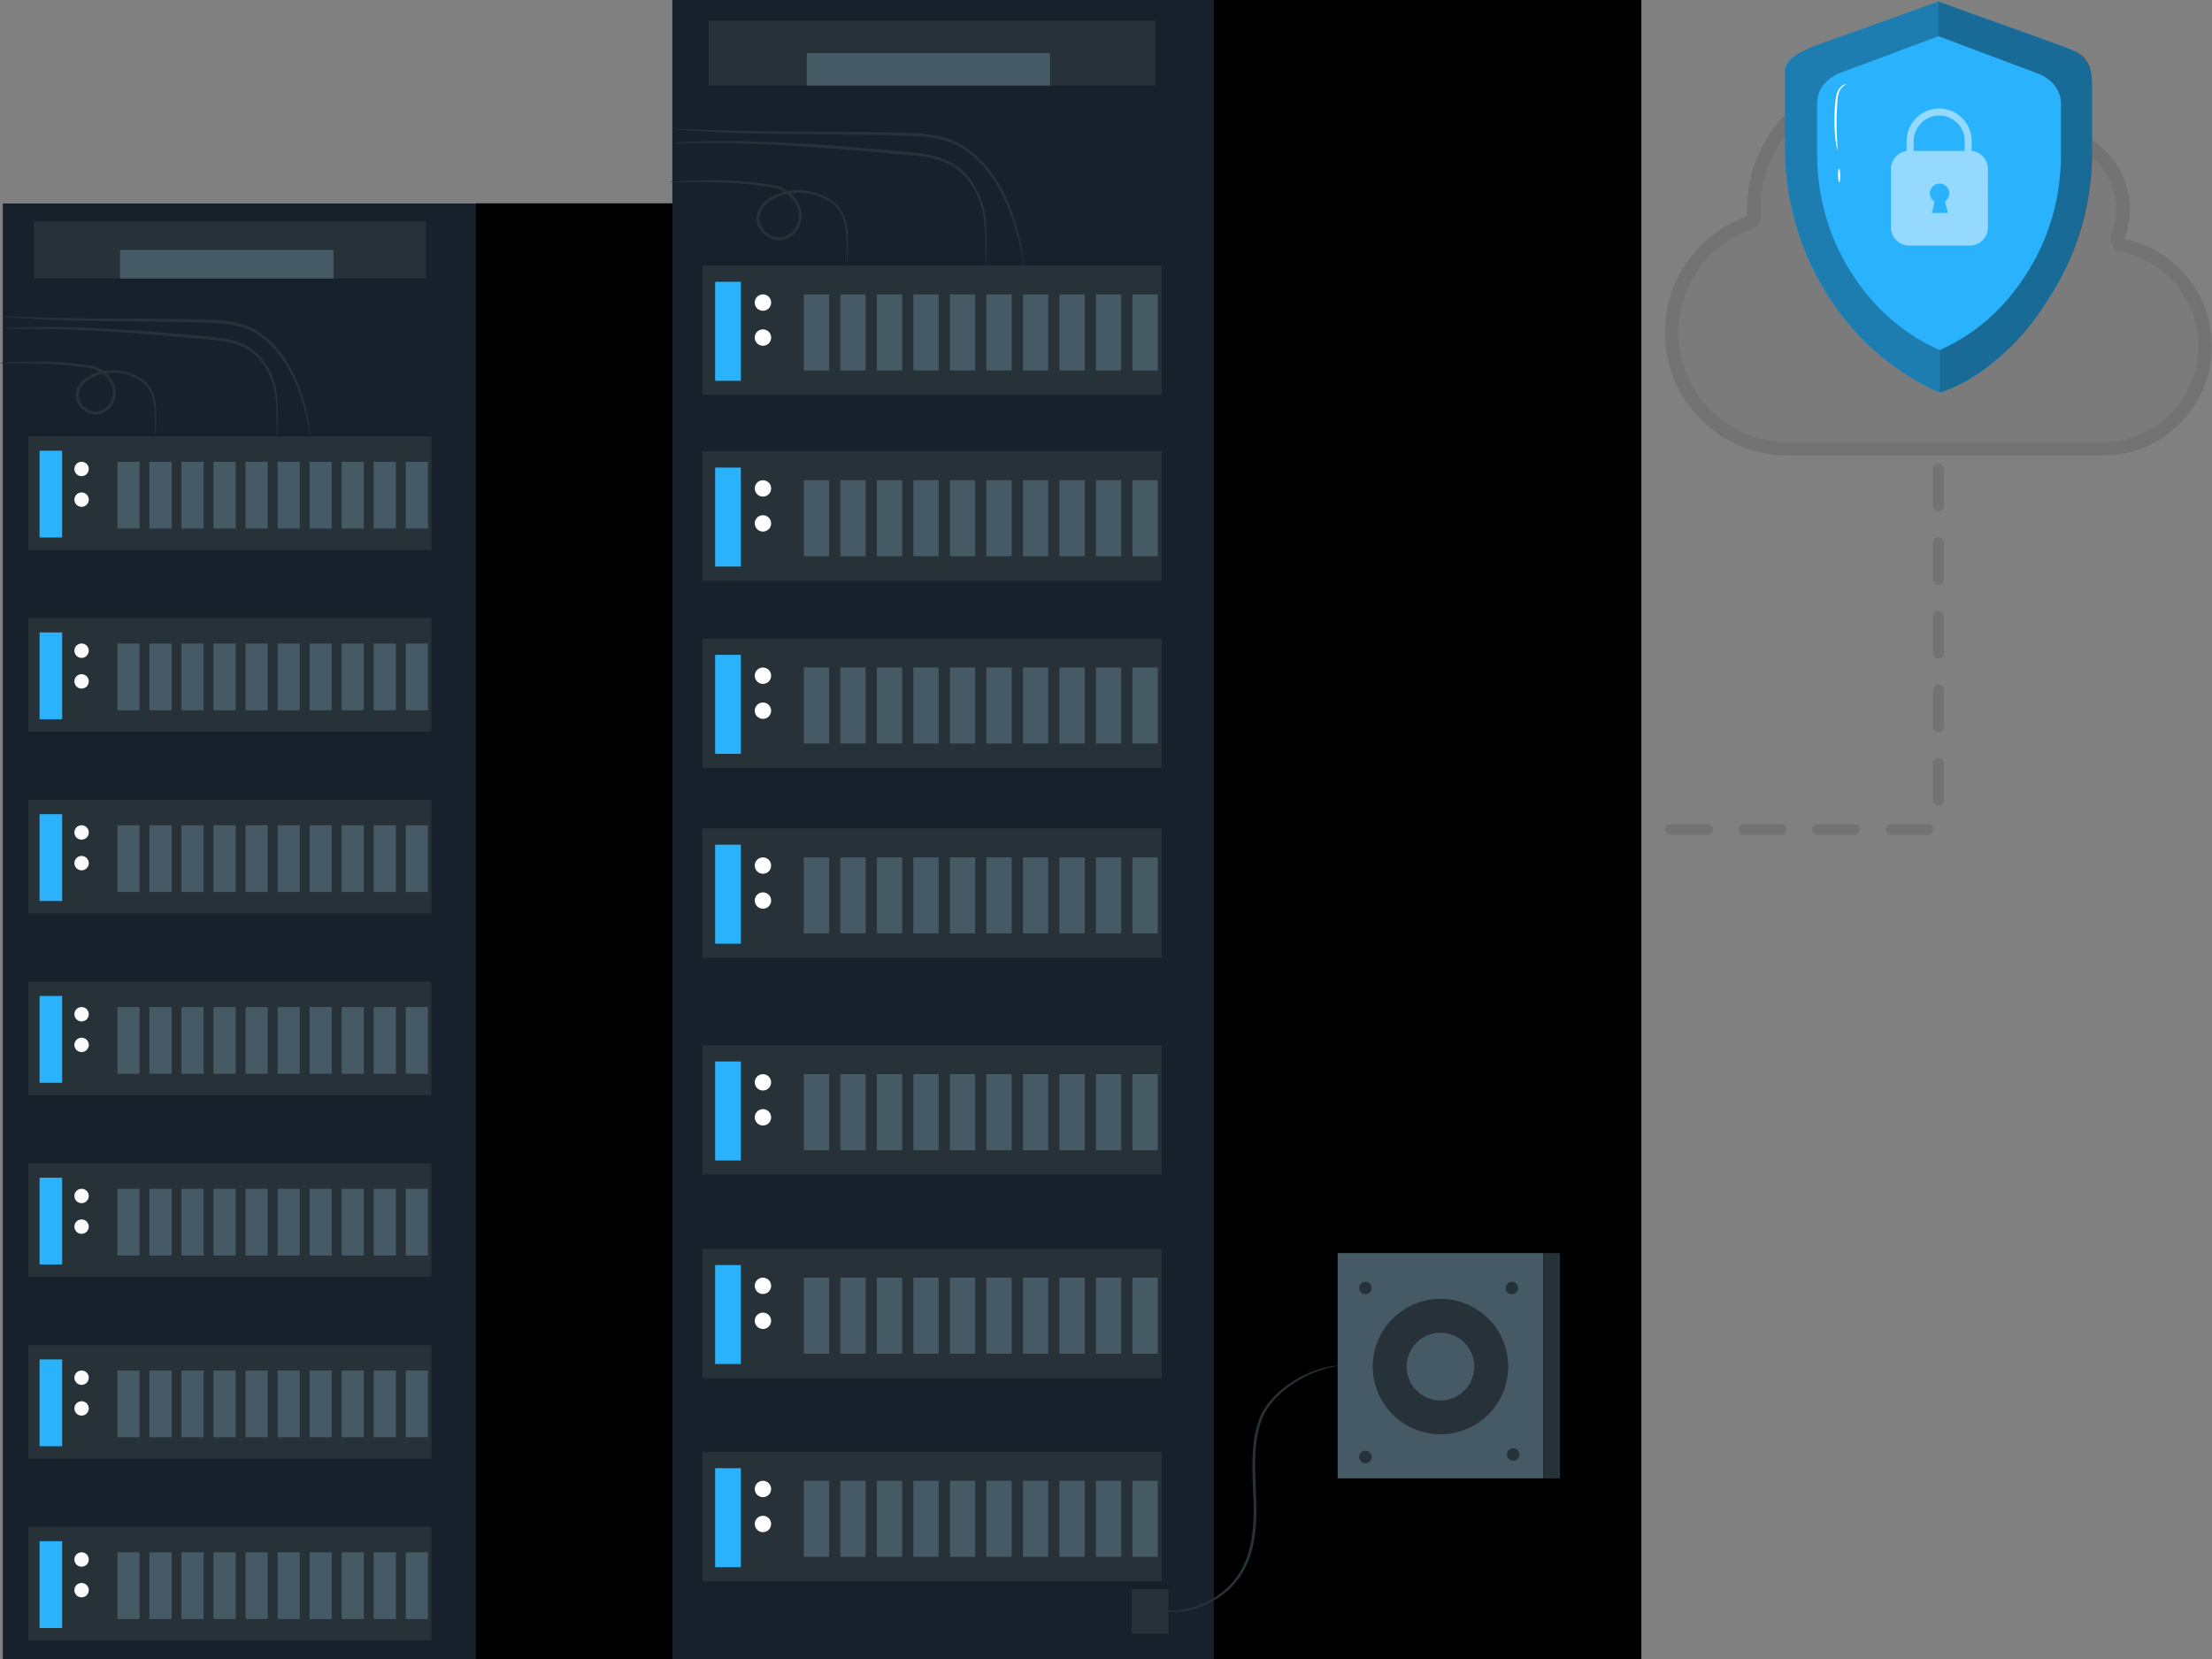 <svg xmlns="http://www.w3.org/2000/svg" fill="none" viewBox="0 0 6016 4512"><rect x="0" y="0" width="6016" height="4512" fill="#808080" stroke="none"/><g clip-path="url(#a)"><path fill="#16212B" d="M1299.86 553.434H7.625V4512H1299.86z"/><path fill="#000" d="M2318.9 553H1294.2v3959h1024.7z"/><path fill="#263238" d="M1173.18 1186.88H77.004v308.57H1173.18z"/><path fill="#2AB2FC" d="M169.054 1225.76h-61.441v236.16h61.441z"/><path fill="#FAFAFA" d="M241.396 1275.48c0 10.82-8.69 19.51-19.514 19.51a19.454 19.454 0 0 1-19.515-19.51c0-10.83 8.69-19.52 19.515-19.52a19.456 19.456 0 0 1 19.514 19.52M241.396 1358.85c0 10.83-8.69 19.52-19.514 19.52a19.456 19.456 0 0 1-19.515-19.52c0-10.82 8.69-19.51 19.515-19.51a19.454 19.454 0 0 1 19.514 19.51"/><path fill="#455A64" d="M379.641 1255.96h-60.373v181.43h60.373zM466.826 1255.96h-60.373v181.43h60.373zM553.895 1255.96h-60.372v181.43h60.372zM641.084 1255.96h-60.373v181.43h60.373zM728.154 1255.96h-60.373v181.43h60.373zM815.334 1255.96h-60.373v181.43h60.373zM902.404 1255.96h-60.373v181.43h60.373zM989.592 1255.96h-60.373v181.43h60.373zM1076.66 1255.96h-60.37v181.43h60.37zM1163.91 1255.96h-60.37v181.43h60.37z"/><path fill="#263238" d="M1173.18 1681.29H77.004v308.58H1173.18z"/><path fill="#2AB2FC" d="M169.054 1720.03h-61.441v236.16h61.441z"/><path fill="#FAFAFA" d="M241.396 1769.74c0 10.83-8.69 19.52-19.514 19.52a19.456 19.456 0 0 1-19.515-19.52c0-10.82 8.69-19.51 19.515-19.51a19.454 19.454 0 0 1 19.514 19.51M241.396 1853.12c0 10.82-8.69 19.51-19.514 19.51a19.454 19.454 0 0 1-19.515-19.51c0-10.83 8.69-19.52 19.515-19.52a19.456 19.456 0 0 1 19.514 19.52"/><path fill="#455A64" d="M379.641 1750.23h-60.373v181.42h60.373zM466.826 1750.23h-60.373v181.42h60.373zM553.895 1750.23h-60.372v181.42h60.372zM641.084 1750.23h-60.373v181.42h60.373zM728.154 1750.23h-60.373v181.42h60.373zM815.334 1750.23h-60.373v181.42h60.373zM902.404 1750.23h-60.373v181.42h60.373zM989.592 1750.23h-60.373v181.42h60.373zM1076.66 1750.23h-60.37v181.42h60.37zM1163.91 1750.23h-60.37v181.42h60.37z"/><path fill="#263238" d="M1173.18 2175.56H77.004v308.57H1173.18z"/><path fill="#2AB2FC" d="M169.054 2214.3h-61.441v236.16h61.441z"/><path fill="#FAFAFA" d="M241.396 2264.01c0 10.82-8.69 19.51-19.514 19.51a19.454 19.454 0 0 1-19.515-19.51c0-10.83 8.69-19.52 19.515-19.52a19.456 19.456 0 0 1 19.514 19.52M241.396 2347.53c0 10.82-8.69 19.51-19.514 19.51a19.454 19.454 0 0 1-19.515-19.51c0-10.82 8.69-19.51 19.515-19.51a19.454 19.454 0 0 1 19.514 19.51"/><path fill="#455A64" d="M379.641 2244.49h-60.373v181.43h60.373zM466.826 2244.49h-60.373v181.43h60.373zM553.895 2244.49h-60.372v181.43h60.372zM641.084 2244.49h-60.373v181.43h60.373zM728.154 2244.49h-60.373v181.43h60.373zM815.334 2244.49h-60.373v181.43h60.373zM902.404 2244.49h-60.373v181.43h60.373zM989.592 2244.49h-60.373v181.43h60.373zM1076.66 2244.49h-60.37v181.43h60.37zM1163.91 2244.49h-60.37v181.43h60.37z"/><path fill="#263238" d="M1173.18 2669.83H77.004v308.57H1173.18z"/><path fill="#2AB2FC" d="M169.054 2708.71h-61.441v236.16h61.441z"/><path fill="#FAFAFA" d="M241.396 2758.42c0 10.83-8.69 19.52-19.514 19.52a19.456 19.456 0 0 1-19.515-19.52c0-10.82 8.69-19.51 19.515-19.51a19.454 19.454 0 0 1 19.514 19.51M241.396 2841.8c0 10.82-8.69 19.51-19.514 19.51a19.454 19.454 0 0 1-19.515-19.51c0-10.83 8.69-19.52 19.515-19.52a19.456 19.456 0 0 1 19.514 19.52"/><path fill="#455A64" d="M379.641 2738.91h-60.373v181.42h60.373zM466.826 2738.91h-60.373v181.42h60.373zM553.895 2738.91h-60.372v181.42h60.372zM641.084 2738.91h-60.373v181.42h60.373zM728.154 2738.91h-60.373v181.42h60.373zM815.334 2738.91h-60.373v181.42h60.373zM902.404 2738.91h-60.373v181.42h60.373zM989.592 2738.91h-60.373v181.42h60.373zM1076.66 2738.91h-60.37v181.42h60.37zM1163.91 2738.91h-60.37v181.42h60.37z"/><path fill="#263238" d="M1173.18 3164.27H77.004v308.57H1173.18z"/><path fill="#2AB2FC" d="M169.054 3202.98h-61.441v236.16h61.441z"/><path fill="#FAFAFA" d="M241.396 3252.69c0 10.82-8.69 19.51-19.514 19.51a19.454 19.454 0 0 1-19.515-19.51c0-10.83 8.69-19.52 19.515-19.52a19.456 19.456 0 0 1 19.514 19.52M241.396 3336.07c0 10.82-8.69 19.51-19.514 19.51a19.454 19.454 0 0 1-19.515-19.51c0-10.83 8.69-19.52 19.515-19.52a19.456 19.456 0 0 1 19.514 19.52"/><path fill="#455A64" d="M379.641 3233.17h-60.373v181.43h60.373zM466.826 3233.17h-60.373v181.43h60.373zM553.895 3233.17h-60.372v181.43h60.372zM641.084 3233.17h-60.373v181.43h60.373zM728.154 3233.17h-60.373v181.43h60.373zM815.334 3233.17h-60.373v181.43h60.373zM902.404 3233.17h-60.373v181.43h60.373zM989.592 3233.17h-60.373v181.43h60.373zM1076.66 3233.17h-60.37v181.43h60.37zM1163.91 3233.17h-60.37v181.43h60.37z"/><path fill="#263238" d="M1173.18 3658.54H77.004v308.57H1173.18z"/><path fill="#2AB2FC" d="M169.054 3697.25h-61.441v236.16h61.441z"/><path fill="#FAFAFA" d="M241.396 3746.96c0 10.82-8.69 19.51-19.514 19.51a19.454 19.454 0 0 1-19.515-19.51c0-10.83 8.69-19.52 19.515-19.52a19.456 19.456 0 0 1 19.514 19.52M241.396 3830.51c0 10.82-8.69 19.51-19.514 19.51a19.454 19.454 0 0 1-19.515-19.51c0-10.83 8.69-19.52 19.515-19.52a19.456 19.456 0 0 1 19.514 19.52"/><path fill="#455A64" d="M379.641 3727.44h-60.373v181.43h60.373zM466.826 3727.44h-60.373v181.43h60.373zM553.895 3727.44h-60.372v181.43h60.372zM641.084 3727.44h-60.373v181.43h60.373zM728.154 3727.44h-60.373v181.43h60.373zM815.334 3727.44h-60.373v181.43h60.373zM902.404 3727.44h-60.373v181.43h60.373zM989.592 3727.44h-60.373v181.43h60.373zM1076.66 3727.44h-60.37v181.43h60.37zM1163.91 3727.44h-60.37v181.43h60.37z"/><path fill="#263238" d="M1173.18 4152.8H77.004v308.58H1173.18z"/><path fill="#2AB2FC" d="M169.054 4191.66h-61.441v236.16h61.441z"/><path fill="#FAFAFA" d="M241.396 4241.37c0 10.83-8.69 19.52-19.514 19.52a19.456 19.456 0 0 1-19.515-19.52c0-10.82 8.69-19.51 19.515-19.51a19.454 19.454 0 0 1 19.514 19.51M241.396 4324.78c0 10.82-8.69 19.51-19.514 19.51a19.454 19.454 0 0 1-19.515-19.51c0-10.83 8.69-19.52 19.515-19.52a19.456 19.456 0 0 1 19.514 19.52"/><path fill="#455A64" d="M379.641 4221.86h-60.373v181.42h60.373zM466.826 4221.86h-60.373v181.42h60.373zM553.895 4221.86h-60.372v181.42h60.372zM641.084 4221.86h-60.373v181.42h60.373zM728.154 4221.86h-60.373v181.42h60.373zM815.334 4221.86h-60.373v181.42h60.373zM902.404 4221.86h-60.373v181.42h60.373zM989.592 4221.86h-60.373v181.42h60.373zM1076.66 4221.86h-60.37v181.42h60.37zM1163.91 4221.86h-60.37v181.42h60.37z"/><path fill="#263238" d="M754.943 1186.88s-.762-3.21-1.219-9.46-.915-15.55-1.22-27.44-.61-26.53-1.372-43.3c-1.067-16.77-2.134-36.13-7.623-56.25-5.793-20.13-14.941-41.63-29.272-61.598-14.178-19.972-34.303-37.809-59.916-48.176-25.46-10.52-54.732-14.484-85.071-17.228a20642 20642 0 0 1-94.378-8.233c-129.436-11.282-246.676-18.447-331.747-20.124-42.536-.915-76.992-.762-100.775-.61-11.282 0-20.277.152-27.443.152-6.25 0-9.604-.152-9.604-.457s3.201-.61 9.452-1.22c7.166-.457 16.16-1.067 27.442-1.677 23.784-1.067 58.239-2.134 100.928-1.829 85.223.152 202.921 6.556 332.357 17.837 32.321 2.897 63.886 5.641 94.53 8.386 30.492 2.896 60.526 7.013 87.206 18.295 26.833 10.977 48.024 30.186 62.508 51.073 14.636 20.889 23.631 43.149 29.272 63.879 5.336 21.19 5.945 40.55 6.555 57.48.458 16.92.153 31.56 0 43.45 0 11.28-.305 20.27-.305 27.44 0 6.25 0 9.61-.457 9.61z"/><path fill="#263238" d="M422.46 1186.89s-.457-3.05-.762-9c0-6.7-.152-15.24-.305-25.76 0-11.13 0-24.85-1.372-40.55-1.525-15.56-3.964-33.85-13.569-50.77-9.452-16.77-28.204-29.43-49.396-37.96-21.344-8.39-46.652-11.74-71.96-7.32-12.654 2.13-25.46 6.25-37.2 12.65-11.586 6.4-22.411 15.4-28.814 27.29-6.556 11.74-6.861 26.22 0 38.27 6.708 11.89 18.905 21.34 32.626 24.54 13.721 3.36 28.052-1.37 38.114-10.97 10.062-9.46 16.161-22.87 17.075-36.29 1.372-13.57-3.659-26.22-11.434-37.2-7.623-10.82-17.685-19.66-28.814-25.46-10.977-6.25-23.631-7.16-36.133-9.298-12.349-1.83-24.393-3.507-35.98-4.726-23.326-2.592-45.127-4.117-65.099-5.032-39.944-1.677-72.265-1.067-94.677-1.067H8.995c-5.946 0-8.995-.305-8.995-.61s3.05-.609 8.995-1.067c6.708-.305 15.246-.762 25.765-1.372 22.412-.915 54.733-2.287 94.982-1.525 20.124.458 42.078 1.678 65.556 4.117 11.74 1.22 23.936 2.744 36.285 4.421 6.251.915 12.502 1.83 19.058 2.897 6.708 1.219 13.263 3.659 19.362 6.712 12.349 6.25 23.326 15.85 31.711 27.59 8.385 11.44 14.483 26.68 12.959 42.08-1.067 15.24-7.928 30.34-19.515 41.47-11.282 11.13-28.967 17.07-45.28 12.96-16.16-3.81-29.882-14.49-37.657-28.36-8.233-14.03-7.928-32.32 0-45.74 7.471-13.72 19.515-23.32 32.016-30.18 12.654-6.87 26.223-10.98 39.639-13.27 26.833-4.42 53.361-.61 75.619 8.39 21.954 9.14 41.621 22.71 51.836 41.31 9.91 18.45 11.892 37.35 13.111 53.21.763 16.01.458 29.73 0 41.01-.457 10.52-.762 19.06-1.067 25.77-.305 5.94-.61 8.99-.915 8.99zM844.447 1186.89s-1.067-3.5-2.287-10.21-3.049-16.62-5.793-29.27c-5.641-25.31-14.331-61.9-32.474-104.44-17.837-42.23-46.499-91.167-95.286-127.91-23.783-18.599-54.579-28.814-87.205-33.235-32.626-4.727-67.387-4.574-102.751-5.489-141.633-2.744-270.002-2.134-363.002-5.946-46.499-1.677-84.004-3.811-109.922-5.793-12.349-1.067-22.258-1.982-29.881-2.592-6.861-.61-10.367-1.219-10.367-1.524s3.659-.305 10.52 0c7.622.305 17.532.609 29.88 1.067 25.919.915 63.423 2.287 109.923 3.201 92.847 2.287 221.064.915 363.002 3.507 35.364 1.067 70.124.762 103.665 5.793 33.236 4.574 65.862 15.399 90.56 35.066 24.545 19.209 45.127 40.858 60.373 63.879 15.551 22.869 26.833 46.046 35.675 67.536 17.685 43.3 25.613 80.5 30.187 106.11 2.287 12.81 3.659 22.87 4.421 29.58.762 6.86 1.067 10.37.762 10.37zM1158.06 602.652H92.072v154.745H1158.06z"/><path fill="#455A64" d="M906.941 679.955H326.533v77.449h580.408z"/><path fill="#16212B" d="M3301.41 0H1828.52v4511.99h1472.89z"/><path fill="#000" d="M4464 0H3301v4512h1163z"/><path fill="#263238" d="M3159.43 722.18H1910.04v351.72h1249.39z"/><path fill="#2AB2FC" d="M2014.92 766.395h-69.98v269.235h69.98z"/><path fill="#fff" d="M2097.25 822.958a22.19 22.19 0 0 1-22.26 22.259c-12.35 0-22.26-9.91-22.26-22.259a22.19 22.19 0 0 1 22.26-22.259c12.35 0 22.26 9.91 22.26 22.259M2097.25 918.097a22.19 22.19 0 0 1-22.26 22.259c-12.35 0-22.26-9.91-22.26-22.259a22.19 22.19 0 0 1 22.26-22.259c12.35 0 22.26 9.91 22.26 22.259"/><path fill="#455A64" d="M2254.9 800.699h-68.76v206.731h68.76zM2354.29 800.699h-68.76v206.731h68.76zM2453.57 800.699h-68.76v206.731h68.76zM2552.84 800.699h-68.76v206.731h68.76zM2652.23 800.699h-68.75v206.731h68.75zM2751.45 800.699h-68.75v206.731h68.75zM2850.85 800.699h-68.76v206.731h68.76zM2950.13 800.699h-68.76v206.731h68.76zM3049.34 800.699h-68.76v206.731h68.76zM3148.8 800.699h-68.76v206.731h68.76z"/><path fill="#263238" d="M3159.43 1227.43H1910.04v351.72h1249.39z"/><path fill="#2AB2FC" d="M2014.92 1271.65h-69.98v269.24h69.98z"/><path fill="#fff" d="M2097.25 1328.36c0 12.35-9.91 22.26-22.26 22.26s-22.26-9.91-22.26-22.26 9.91-22.26 22.26-22.26 22.26 9.91 22.26 22.26M2097.25 1423.5c0 12.35-9.91 22.26-22.26 22.26s-22.26-9.91-22.26-22.26 9.91-22.26 22.26-22.26 22.26 9.91 22.26 22.26"/><path fill="#455A64" d="M2254.9 1306.1h-68.76v206.74h68.76zM2354.29 1306.1h-68.76v206.74h68.76zM2453.57 1306.1h-68.76v206.74h68.76zM2552.84 1306.1h-68.76v206.74h68.76zM2652.23 1306.1h-68.75v206.74h68.75zM2751.45 1306.1h-68.75v206.74h68.75zM2850.85 1306.1h-68.76v206.74h68.76zM2950.13 1306.1h-68.76v206.74h68.76zM3049.34 1306.1h-68.76v206.74h68.76zM3148.8 1306.1h-68.76v206.74h68.76z"/><path fill="#263238" d="M3159.43 1736.8H1910.04v351.72h1249.39z"/><path fill="#2AB2FC" d="M2014.92 1781.02h-69.98v269.24h69.98z"/><path fill="#fff" d="M2097.25 1837.73c0 12.34-9.91 22.25-22.26 22.25s-22.26-9.91-22.26-22.25c0-12.35 9.91-22.26 22.26-22.26s22.26 9.91 22.26 22.26M2097.25 1932.86c0 12.35-9.91 22.26-22.26 22.26s-22.26-9.91-22.26-22.26 9.91-22.26 22.26-22.26 22.26 9.91 22.26 22.26"/><path fill="#455A64" d="M2254.9 1815.47h-68.76v206.73h68.76zM2354.29 1815.47h-68.76v206.73h68.76zM2453.57 1815.47h-68.76v206.73h68.76zM2552.84 1815.47h-68.76v206.73h68.76zM2652.23 1815.47h-68.75v206.73h68.75zM2751.45 1815.47h-68.75v206.73h68.75zM2850.85 1815.47h-68.76v206.73h68.76zM2950.13 1815.47h-68.76v206.73h68.76zM3049.34 1815.47h-68.76v206.73h68.76zM3148.8 1815.47h-68.76v206.73h68.76z"/><path fill="#263238" d="M3159.43 2253.16H1910.04v351.72h1249.39z"/><path fill="#2AB2FC" d="M2014.92 2297.38h-69.98v269.24h69.98z"/><path fill="#fff" d="M2097.25 2354.09c0 12.35-9.91 22.26-22.26 22.26s-22.26-9.91-22.26-22.26 9.91-22.26 22.26-22.26 22.26 9.91 22.26 22.26M2097.25 2449.23c0 12.34-9.91 22.25-22.26 22.25s-22.26-9.91-22.26-22.25c0-12.35 9.91-22.26 22.26-22.26s22.26 9.91 22.26 22.26"/><path fill="#455A64" d="M2254.9 2331.83h-68.76v206.73h68.76zM2354.29 2331.83h-68.76v206.73h68.76zM2453.57 2331.83h-68.76v206.73h68.76zM2552.84 2331.83h-68.76v206.73h68.76zM2652.23 2331.83h-68.75v206.73h68.75zM2751.45 2331.83h-68.75v206.73h68.75zM2850.85 2331.83h-68.76v206.73h68.76zM2950.13 2331.83h-68.76v206.73h68.76zM3049.34 2331.83h-68.76v206.73h68.76zM3148.8 2331.83h-68.76v206.73h68.76z"/><path fill="#263238" d="M3159.43 2842.74H1910.04v351.72h1249.39z"/><path fill="#2AB2FC" d="M2014.92 2886.93h-69.98v269.24h69.98z"/><path fill="#fff" d="M2097.25 2943.64c0 12.35-9.91 22.26-22.26 22.26s-22.26-9.91-22.26-22.26 9.91-22.26 22.26-22.26 22.26 9.91 22.26 22.26M2097.25 3038.78c0 12.35-9.91 22.26-22.26 22.26s-22.26-9.91-22.26-22.26 9.91-22.26 22.26-22.26 22.26 9.91 22.26 22.26"/><path fill="#455A64" d="M2254.9 2921.38h-68.76v206.73h68.76zM2354.29 2921.38h-68.76v206.73h68.76zM2453.57 2921.38h-68.76v206.73h68.76zM2552.84 2921.38h-68.76v206.73h68.76zM2652.23 2921.38h-68.75v206.73h68.75zM2751.45 2921.38h-68.75v206.73h68.75zM2850.85 2921.38h-68.76v206.73h68.76zM2950.13 2921.38h-68.76v206.73h68.76zM3049.34 2921.38h-68.76v206.73h68.76zM3148.8 2921.38h-68.76v206.73h68.76z"/><path fill="#263238" d="M3159.43 3948.8H1910.04v351.72h1249.39z"/><path fill="#2AB2FC" d="M2014.92 3993.02h-69.98v269.24h69.98z"/><path fill="#fff" d="M2097.25 4049.58c0 12.35-9.91 22.26-22.26 22.26s-22.26-9.91-22.26-22.26 9.91-22.26 22.26-22.26 22.26 9.91 22.26 22.26M2097.25 4144.72c0 12.35-9.91 22.26-22.26 22.26s-22.26-9.91-22.26-22.26 9.91-22.26 22.26-22.26 22.26 9.91 22.26 22.26"/><path fill="#455A64" d="M2254.9 4027.32h-68.76v206.74h68.76zM2354.29 4027.32h-68.76v206.74h68.76zM2453.57 4027.32h-68.76v206.74h68.76zM2552.84 4027.32h-68.76v206.74h68.76zM2652.23 4027.32h-68.75v206.74h68.75zM2751.45 4027.32h-68.75v206.74h68.75zM2850.85 4027.32h-68.76v206.74h68.76zM2950.13 4027.32h-68.76v206.74h68.76zM3049.34 4027.32h-68.76v206.74h68.76zM3148.8 4027.32h-68.76v206.74h68.76z"/><path fill="#263238" d="M3159.43 3396.29H1910.04v351.73h1249.39z"/><path fill="#2AB2FC" d="M2014.92 3440.51h-69.98v269.24h69.98z"/><path fill="#fff" d="M2097.25 3497.07c0 12.35-9.91 22.26-22.26 22.26s-22.26-9.91-22.26-22.26 9.91-22.26 22.26-22.26 22.26 9.91 22.26 22.26M2097.25 3592.21c0 12.35-9.91 22.26-22.26 22.26s-22.26-9.91-22.26-22.26 9.91-22.26 22.26-22.26 22.26 9.91 22.26 22.26"/><path fill="#455A64" d="M2254.9 3474.81h-68.76v206.74h68.76zM2354.29 3474.81h-68.76v206.74h68.76zM2453.57 3474.81h-68.76v206.74h68.76zM2552.84 3474.81h-68.76v206.74h68.76zM2652.23 3474.81h-68.75v206.74h68.75zM2751.45 3474.81h-68.75v206.74h68.75zM2850.85 3474.81h-68.76v206.74h68.76zM2950.13 3474.81h-68.76v206.74h68.76zM3049.34 3474.81h-68.76v206.74h68.76zM3148.8 3474.81h-68.76v206.74h68.76z"/><path fill="#263238" d="M2682.74 722.18s-.77-3.659-1.22-10.825c-.46-7.165-.92-17.685-1.22-31.254-.31-13.569-.61-30.186-1.53-49.396-1.06-19.057-2.44-41.164-8.54-64.185-6.55-22.868-17.07-47.567-33.38-70.435-16.16-22.869-39.19-43.298-68.46-55.037-29.12-12.197-62.5-16.618-97.11-19.668-34.76-3.049-70.74-6.098-107.64-9.299-147.42-12.807-281.28-21.04-378.09-22.717-48.48-1.067-87.67-.762-114.8-.609-12.96 0-23.33.304-31.26.304-7.16 0-10.97 0-10.97-.457 0-.305 3.65-.61 10.82-1.22 7.93-.457 18.29-1.067 31.25-1.829 27.14-1.067 66.48-2.287 114.96-1.982 97.11.305 231.12 7.623 378.7 20.429 36.9 3.202 72.88 6.404 107.64 9.453 34.76 3.201 68.91 7.928 99.25 20.734 30.49 12.502 54.58 34.303 71.04 58.086 16.62 23.784 26.99 49.092 33.39 72.723 5.95 23.935 6.86 46.194 7.62 65.556.46 19.363.31 35.98 0 49.549 0 12.959-.15 23.326-.3 31.254 0 7.166 0 10.825-.31 10.977z"/><path fill="#263238" d="M2303.67 722.202s-.45-3.506-.76-10.214c0-7.471-.15-17.228-.3-29.425 0-12.806 0-28.357-1.53-46.347-1.68-17.837-4.42-38.572-15.4-57.934-10.82-19.21-32.32-33.693-56.41-43.45-24.39-9.605-53.2-13.417-82.32-8.386-14.49 2.44-29.12 7.166-42.54 14.484-13.26 7.318-25.76 17.685-33.08 31.254-7.63 13.416-7.78 30.339 0 44.213 7.77 13.721 21.65 24.545 37.5 28.204 15.86 3.812 32.48-1.677 43.91-12.654 11.59-10.977 18.6-26.375 19.67-41.773 1.52-15.551-4.27-30.339-13.11-42.688-8.7-12.349-20.28-22.564-33.09-29.272-12.65-7.166-27.14-8.233-41.31-10.672a1097 1097 0 0 0-41.17-5.489c-26.53-3.049-51.53-4.726-74.24-5.641-45.44-1.829-82.48-1.067-107.94-1.067h-29.43c-6.71 0-10.21-.305-10.21-.61s3.5-.61 10.21-1.067c7.47-.305 17.23-.915 29.43-1.524 25.46-.915 62.5-2.592 108.24-1.525 22.87.61 47.87 1.982 74.7 4.726 13.42 1.372 27.14 3.049 41.47 5.031 7.17 1.067 14.18 1.982 21.65 3.354 7.62 1.525 14.94 4.117 21.96 7.623 14.02 7.166 26.37 17.99 35.98 31.406 9.45 13.112 16.31 30.187 14.63 47.72-1.22 17.38-8.99 34.455-21.95 46.957-12.81 12.654-32.63 19.209-51.08 14.636-18.14-4.269-33.69-16.313-42.68-32.016-9.3-15.704-8.85-36.438 0-51.684 8.38-15.55 22.1-26.375 36.28-34.303 14.33-7.775 29.73-12.501 44.98-14.94 30.49-5.032 60.52-.763 85.98 9.452 25.01 10.367 47.42 25.765 59 46.804 11.29 20.887 13.57 42.384 14.94 60.374.92 18.295.46 33.845 0 46.652-.45 12.044-.91 21.801-1.22 29.424-.3 6.708-.6 10.215-.91 10.215zM2784.7 722.186s-1.07-3.964-2.59-11.587c-1.37-7.622-3.51-18.904-6.56-33.388-6.25-28.814-16.16-70.588-36.74-119.222-20.43-48.176-52.9-104.128-108.7-145.902-27.29-21.344-62.36-32.931-99.71-37.962-37.35-5.336-76.84-5.183-117.09-6.251-161.45-3.049-307.81-2.439-413.62-6.555-52.9-1.83-95.74-4.269-125.32-6.403-14.17-1.22-25.46-2.135-33.99-2.897-7.78-.762-11.9-1.22-11.74-1.525 0-.305 4.11-.305 11.89 0 8.54.305 19.82.763 34 1.372 29.57 1.068 72.41 2.745 125.32 3.812 105.8 2.744 252.01 1.22 413.77 4.269 40.25 1.219 79.89.914 118.15 6.555 37.96 5.184 74.86 17.533 102.91 39.792 27.9 21.801 51.38 46.499 68.76 72.722 17.68 26.07 30.64 52.293 40.71 76.991 20.12 49.397 29.27 91.627 34.6 120.747 2.6 14.636 4.27 26.07 5.19 33.693.91 7.775 1.22 11.892.91 11.892zM3142.34 56.098H1927.25V232.49h1215.09z"/><path fill="#455A64" d="M2855.93 144.389h-661.52v88.12h661.52z"/><path fill="#263238" d="M3637.98 3714.34c0 .91-13.41 2.13-36.74 8.99-23.17 7.02-56.41 19.98-91.78 44.98-17.53 12.5-35.67 28.2-51.53 47.87-8.08 9.76-15.09 20.89-21.19 32.63-5.49 12.04-9.91 25.3-13.27 39.18-13.87 55.64-9.6 119.52-6.86 186 2.75 66.32-1.52 132.48-27.9 185.69-12.5 26.53-30.03 49.09-49.54 66.32-19.67 17.23-40.71 29.73-60.84 38.57-20.27 9-39.63 14.18-56.86 17.08-17.38 2.44-32.48 2.89-44.82 1.83-12.2-1.07-21.65-2.6-27.9-4.43-6.26-1.67-9.46-2.59-9.46-2.89.16-.92 13.27 3.2 37.51 4.11 12.04.61 26.98-.45 43.91-3.2 16.92-3.2 35.67-8.69 55.34-17.84 19.51-8.99 39.94-21.49 58.85-38.41 18.75-16.93 35.37-38.73 47.41-64.49 25-51.69 29.27-116.18 26.53-182.34-2.75-66.17-6.86-130.96 7.77-187.98 3.66-14.18 8.08-27.75 14.03-40.56 6.56-12.35 13.87-23.78 22.26-33.69 16.62-20.13 35.22-35.83 53.36-48.33 36.44-24.85 70.43-37.2 94.22-43.3 11.89-2.89 21.34-4.72 27.75-5.33 6.4-.77 9.75-.92 9.75-.77z"/><path fill="#263238" d="M3177.6 4321.88h-99.71v121.35h99.71z"/><path fill="#455A64" d="M4197.36 3407.88H3638v612.88h559.36z"/><path fill="#263238" d="M4047.99 3846.9c71.91-71.93 71.91-188.55 0-260.46-71.93-71.93-188.55-71.93-260.46 0-71.93 71.91-71.93 188.53 0 260.46 71.91 71.91 188.53 71.91 260.46 0"/><path fill="#455A64" d="M4009.7 3716.77c0 50.77-41.16 92.08-92.08 92.08s-92.08-41.16-92.08-92.08 41.16-92.09 92.08-92.09 92.08 41.17 92.08 92.09"/><path fill="#263238" d="M3713.61 3520.1c9.44 0 17.08-7.64 17.08-17.08 0-9.43-7.64-17.07-17.08-17.07-9.42 0-17.07 7.64-17.07 17.07 0 9.44 7.65 17.08 17.07 17.08M4111.85 3520.1c9.44 0 17.07-7.64 17.07-17.08 0-9.43-7.63-17.07-17.07-17.07-9.42 0-17.08 7.64-17.08 17.07 0 9.44 7.66 17.08 17.08 17.08M4115.54 3972.74c9.42 0 17.08-7.64 17.08-17.07 0-9.44-7.66-17.08-17.08-17.08-9.44 0-17.08 7.64-17.08 17.08 0 9.43 7.64 17.07 17.08 17.07M3713.61 3979.77c9.44 0 17.08-7.64 17.08-17.08 0-9.42-7.64-17.07-17.08-17.07-9.42 0-17.07 7.65-17.07 17.07 0 9.44 7.65 17.08 17.07 17.08M4242.51 3407.88h-45.13v612.88h45.13z"/><g fill="#000" clip-path="url(#b)" opacity=".1"><path d="M4565.2 904.397c0 164.423 133.2 297.673 297.55 297.673h855.48c143.9 0 260.36-116.51 260.36-260.464 0-126.047-89.5-231.163-208.29-255.35-10.69-2.093-19.99-9.069-25.34-18.604-5.34-9.535-6.04-21.163-2.09-31.163 7.91-20.698 12.32-43.256 12.32-66.977 0-102.791-83.22-186.047-185.97-186.047-38.36 0-73.69 11.628-103.22 31.395-8.6 5.814-19.06 7.675-29.05 5.349-10-2.326-18.6-8.837-23.72-17.674-57.88-100.466-166.21-167.908-290.11-167.908-184.82 0-334.76 150-334.76 334.885 0 5.814.24 11.395.47 16.977.93 16.511-9.3 31.395-24.88 36.977-115.76 40.697-198.75 151.163-198.75 280.931" opacity=".4"/><path d="M5745.2 667.652c5.34 9.535 14.41 16.512 25.34 18.605 118.55 24.186 208.05 129.303 208.05 255.35 0 143.953-116.46 260.463-260.36 260.463h-855.48c-164.35 0-297.56-133.25-297.56-297.673 0-129.768 83-240.233 198.76-280.931 15.58-5.581 25.58-20.465 24.88-36.977-.23-5.581-.47-11.395-.47-16.977 0-184.884 149.94-334.885 334.76-334.885 123.9 0 232.23 67.442 290.11 167.908 5.12 8.837 13.72 15.349 23.72 17.674 9.99 2.326 20.45.466 29.05-5.348 29.53-19.768 65.09-31.396 103.22-31.396 102.75 0 185.97 83.256 185.97 186.047 0 23.721-4.41 46.28-12.32 66.977-3.95 10.233-3.25 21.628 2.09 31.163zm-319.88-315.117c-67.41-93.954-177.6-155.117-302.2-155.117-205.51 0-371.95 166.512-371.95 372.094 0 6.279.23 12.558.46 18.838-130.18 45.814-223.63 170-223.63 316.047 0 184.883 149.94 334.883 334.75 334.883h855.48c164.35 0 297.56-133.25 297.56-297.673 0-130.931-84.62-242.094-202.02-282.094-11.62-3.954-23.71-7.21-36.03-9.768 4.42-11.628 7.91-23.488 10.46-35.814 3.02-14.419 4.42-29.302 4.42-44.651 0-123.257-99.96-223.257-223.17-223.257-35.33 0-68.58 8.14-98.33 22.791-8.84 4.419-17.44 9.302-25.57 14.884-6.28-10.698-13.02-21.163-20.23-31.163"/></g><path fill="#2AB2FC" d="M5612.33 126.378 5271.89 4.26 4934.8 124.854c-42.99 20.277-80.8 32.473-80.8 72.57v199.567c0 138.584 36.28 275.948 110.99 397.152 62.81 101.994 160.23 207.037 310.1 273.817 137.82-44.83 240.58-164.047 303.54-266.041 74.71-121.204 110.99-258.569 110.99-397.153V225.323c0-57.171-30.34-85.071-77.45-98.792z"/><path fill="#000" d="M5275.21 952.242c-118.62-52.903-195.61-137.669-245.31-218.472-59.15-95.896-87.81-204.598-87.81-314.215V279.598c0-31.711 19.05-61.44 57.17-79.125L5272 98.479V4.259l-337.08 120.595c-35.37 15.398-80.8 32.473-80.8 72.57v199.567c0 138.584 36.28 275.948 110.99 397.152 62.81 101.994 160.23 207.037 310.1 273.817V952.089z" opacity=".3"/><path fill="#000" d="M5275.24 1067.96c23.94-7.93 45.74-17.23 66.93-28.66 56.56-30.8 104.74-73.032 141.48-111.299 41.16-42.84 71.81-89.035 98.49-132.181 74.7-121.204 110.99-258.568 107.79-400.964V230.05c0-82.023-42.08-88.121-77.45-103.519L5271.89 4.26v94.066l276.1 103.671c37.96 17.686 57.17 47.415 57.17 79.126v139.956c0 109.617-28.66 218.32-87.82 314.216-49.7 80.802-123.49 164.044-242.1 216.794z" opacity=".4"/><path fill="#fff" d="m5362.13 410.561.3-26.985c0-48.787-39.64-88.426-88.42-88.426-48.79 0-88.43 39.639-88.43 88.273l-.45 27.443c-23.79 3.506-42.24 24.088-42.24 48.786v158.861c0 27.29 22.11 49.396 49.4 49.396h164.96c27.29 0 49.4-22.106 49.4-49.396V459.652c0-25.765-19.67-46.957-44.98-49.244zm-64.49 168.618h-43.15l6.71-31.101c-7.47-4.574-12.5-12.959-12.5-22.259 0-14.484 11.74-26.375 26.38-26.375a26.286 26.286 0 0 1 26.37 26.375c0 9.147-4.57 17.075-11.59 21.801 3.05 12.045 7.93 31.712 7.93 31.712zm45.43-168.771h-138.58l.3-26.68c0-38.267 31.1-69.368 69.37-69.368s69.37 31.101 69.37 69.216l-.31 26.832z" opacity=".5"/><path fill="#fff" d="M4997.16 408.576s-3.05-10.367-5.03-27.595-3.51-41.316-2.75-67.691a454 454 0 0 1 2.44-37.352c1.07-11.435 3.2-22.107 7.63-30.187 4.26-8.08 10.36-12.806 14.94-14.941 4.57-2.134 7.47-1.982 7.47-1.677.61.762-11.44 3.049-18.76 18.6-3.5 7.47-5.18 17.38-5.94 28.662-.92 11.282-1.53 23.783-1.98 36.895-.77 26.223 0 50.006 1.06 67.234.92 17.227 1.83 27.899.92 28.052M5002.2 495.487c-1.67 0-3.2-8.233-3.35-18.295-.15-10.215.92-18.448 2.59-18.448 1.68 0 3.2 8.233 3.36 18.295.15 10.215-.92 18.448-2.6 18.448"/><path stroke="#000" stroke-dasharray="100" stroke-linecap="round" stroke-width="30" d="M5272 1276v960c0 11.05-8.95 20-20 20h-788" opacity=".1"/></g><defs><clipPath id="a"><path fill="#fff" d="M0 0H6016V4512H0z"/></clipPath><clipPath id="b"><path fill="#fff" d="M0 0H1487.79V1190.7H0z" transform="translate(4528 123)"/></clipPath></defs></svg>